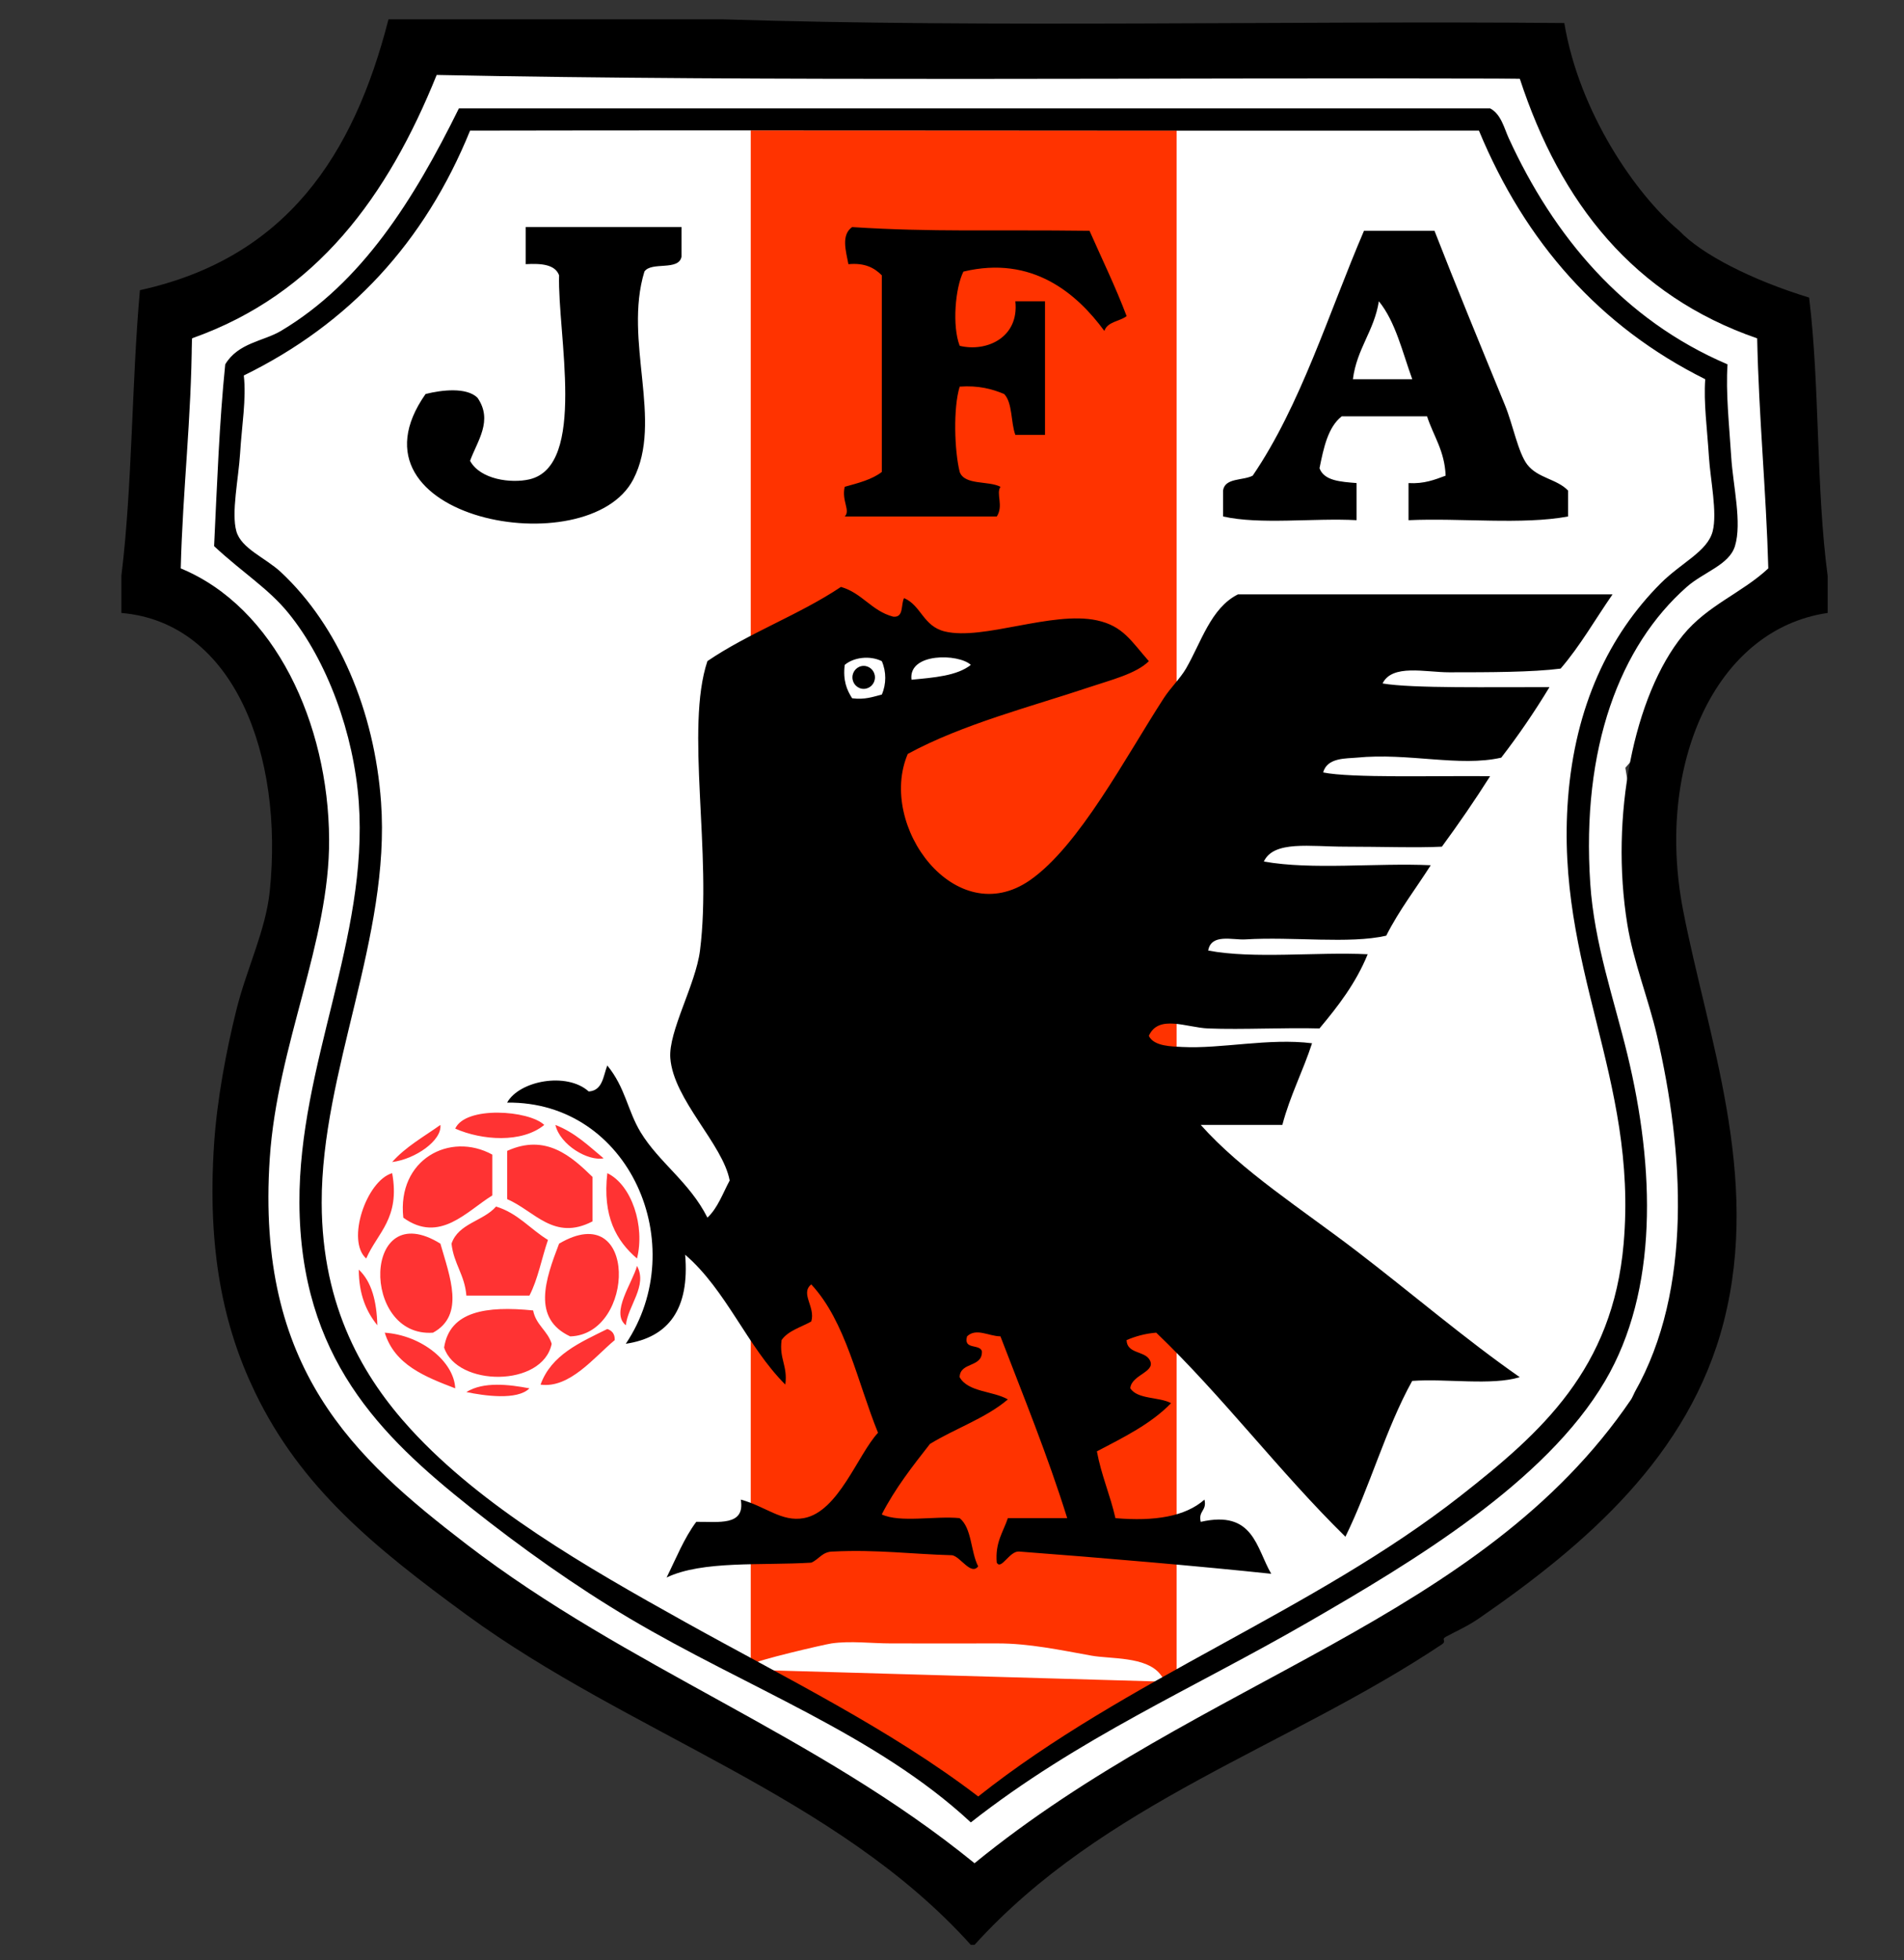 <svg xmlns="http://www.w3.org/2000/svg" width="196.56" height="202.32" viewBox="0 0 196.56 202.32"><rect x="0" y="0" width="196.56" height="202.32" fill="#333333" stroke="none"/><path fill-rule="evenodd" clip-rule="evenodd" fill="#fff" d="M100.03 196.455l63.533-41 11.334-18.723-2.667-30.277-4.434-27.21 14.767-17.034V35.12l-25.666-27-111.424-1-25.526 26.707-2.667 26.756 14.333 17.91-2.383 19.628-4.334 30.874 11.347 26.127z"/><g fill-rule="evenodd" clip-rule="evenodd" fill="#f30"><path d="M121.466 173.608l-43.963-1.262V13.46h43.963zM78.27 172.416c1.805 1.013 3.142 2.61 5.078 3.477 1.065.476 2.228.877 3.262 1.336 1.516.67 2.385 1.597 3.59 2.66.965.855 2.347 1.468 3.46 2.136 1.343.806 2.583 1.39 3.856 2.304.66.475 2.415 1.795 3.34 1.8.67.005 1.982-1.184 2.542-1.603 1.823-1.368 3.93-2.46 5.81-3.73 2.622-1.77 5.193-3.98 8.23-5.152 1.61-.622 3.78-1.056 2.327-2.856-1.482-1.836-5.102-1.543-7.1-1.904-3.15-.568-6.472-1.27-9.682-1.26-3.676.013-7.352 0-11.026 0-1.99 0-4.153-.285-6.113 0-.757.11-8.065 1.81-8.107 2.127"/></g><path fill-rule="evenodd" clip-rule="evenodd" fill="#fff" d="M85.45 65.913h15.298v7.712h-15.3z"/><g fill-rule="evenodd" clip-rule="evenodd"><path d="M47.38 11.185h106.454c1.13.593 1.45 2.05 1.915 3.063 4.622 10.094 11.807 18.756 22.592 23.358-.188 2.952.16 6.068.383 9.574.188 2.957 1.127 6.78.383 9.19-.6 1.946-3.217 2.66-4.978 4.212-6.888 6.074-10.898 16.595-9.957 30.634.414 6.177 2.457 11.955 3.83 17.615 2.86 11.8 3.193 24.36-2.298 33.7-6.166 10.483-19.842 18.66-30.635 24.89-11.93 6.887-23.738 11.96-34.847 20.678-9.71-9.043-23.243-13.95-35.23-21.06-5.596-3.32-11.133-7.252-16.466-11.488-9.227-7.335-17.54-15.448-17.615-31.4-.066-14.26 7.134-27.316 6.127-41.358-.506-7.045-3.245-14.585-7.276-19.53-2.068-2.535-4.624-4.076-7.66-6.892.304-6.335.536-12.74 1.15-18.764 1.334-2.233 3.957-2.383 5.744-3.446 8.367-4.976 13.728-13.553 18.38-22.975zm1.148 2.297C43.844 25.01 36.053 33.43 25.168 38.756c.276 2.407-.207 5.16-.382 8.042-.155 2.56-.926 6.135-.383 8.042.51 1.794 3.005 2.73 4.595 4.212 5.945 5.545 9.665 14.336 10.34 23.742.994 13.898-6.158 27.76-6.128 41.357.024 10.86 4.388 18.114 9.19 23.36 7.343 8.02 18.045 14.183 28.337 19.91 10.394 5.788 21.14 11.04 30.25 18 15.313-12.142 34.655-19.156 49.782-31.018 8.36-6.556 15.72-13.092 16.848-26.04 1.493-17.11-7.078-28.615-5.742-45.952.73-9.497 4.235-16.874 9.573-22.21 2.14-2.142 4.823-3.28 5.36-5.36.494-1.93-.238-5.354-.384-7.66-.19-3.02-.557-5.602-.384-8.04-10.903-5.435-18.568-14.11-23.36-25.658-36.037.032-69.533-.066-104.154 0zM70.355 23.44V26.5c-.29 1.497-3.107.466-3.83 1.53-2.187 7.17 1.98 15.41-1.148 21.446-4.625 8.93-30.52 4.12-21.444-8.808 1.663-.424 4.23-.72 5.36.384 1.63 2.352-.008 4.44-.765 6.51 1.045 1.937 4.24 2.352 6.127 1.914 5.958-1.383 2.887-15.01 3.063-21.062-.413-1.118-1.823-1.24-3.446-1.148v-3.83h16.083zM112.478 23.822c1.288 2.922 2.672 5.752 3.83 8.807-.722.555-1.99.562-2.298 1.53-2.828-3.85-7.425-7.837-14.552-6.126-.842 1.666-1.18 5.603-.384 7.66 2.78.674 6.154-.858 5.744-4.597h3.064v13.786h-3.064c-.48-1.308-.275-3.298-1.15-4.212-1.255-.53-2.67-.902-4.594-.764-.68 2.18-.548 6.604 0 8.807.516 1.4 2.954.876 4.213 1.532-.496.692.345 1.934-.383 3.064h-15.7c.625-.62-.342-1.603 0-3.065 1.4-.388 2.826-.748 3.83-1.532V28.417c-.764-.77-1.754-1.31-3.448-1.148-.27-1.41-.762-3.014.383-3.83 8.342.536 14.35.254 24.508.382zM148.09 23.822c2.144 5.51 4.727 11.78 7.276 17.998.823 2.01 1.355 4.896 2.298 6.127 1.08 1.41 3.054 1.477 4.213 2.68v2.682c-4.74.876-11.094.138-16.467.382v-3.83c1.623.092 2.71-.352 3.83-.766-.1-2.583-1.264-4.098-1.917-6.127h-8.807c-1.428 1.124-1.865 3.24-2.297 5.36.48 1.303 2.177 1.395 3.828 1.53v3.83c-4.484-.238-9.935.488-13.786-.382v-2.68c.2-1.334 2.062-1.003 3.063-1.533 4.963-7.29 7.81-16.698 11.488-25.273h7.277zm-8.423 15.317h6.127c-1.02-2.81-1.727-5.933-3.447-8.043-.492 3.083-2.274 4.875-2.68 8.042zM92.182 63.647c1.162.14.795-1.248 1.15-1.915 1.774.76 1.964 2.906 4.21 3.446 3.965.953 11.07-2.15 15.7-1.148 2.686.58 3.517 2.114 5.36 4.212-1.293 1.298-3.964 1.955-6.125 2.68-5.85 1.964-13.122 3.816-18.764 6.894-3.16 7.425 4.953 18.39 12.637 13.02 5.062-3.536 9.83-12.653 13.785-18.763.704-1.087 1.715-2.058 2.3-3.063 1.583-2.733 2.565-6.256 5.36-7.66h38.675c-1.78 2.562-3.35 5.332-5.36 7.66-2.917.375-7.327.382-11.488.382-2.486 0-5.893-.885-6.893 1.15 3.1.532 11.328.358 17.23.382-1.54 2.544-3.197 4.972-4.978 7.276-4.308.986-9.59-.532-14.935 0-1.025.102-3.05-.033-3.446 1.53 2.923.588 11.44.328 17.232.384-1.582 2.502-3.25 4.92-4.978 7.275-2.525.13-6.336 0-9.957 0-3.67 0-7.394-.66-8.424 1.532 4.98.892 11.614.128 17.23.382-1.536 2.42-3.27 4.643-4.595 7.275-3.812.872-9.623.08-14.55.382-1.312.08-3.523-.634-3.83 1.15 4.724.89 11.104.127 16.466.382-1.22 2.99-3.058 5.365-4.978 7.658-3.467-.107-7.955.14-11.488 0-2.235-.09-5.132-1.48-6.128.766.513 1.092 2.375 1.093 3.447 1.148 3.986.21 8.97-.944 13.402-.382-.94 2.89-2.268 5.392-3.065 8.425h-8.424c4.252 4.777 10.392 8.66 16.085 13.018 5.63 4.308 11.22 9.097 16.848 13.02-2.938.892-7.528.13-11.104.384-2.734 4.926-4.37 10.95-6.895 16.083-6.828-6.703-12.622-14.438-19.53-21.062-1.18.094-2.164.388-3.062.766.04 1.366 1.685 1.124 2.297 1.914.993 1.368-1.8 1.596-1.914 3.063.755 1.16 2.963.867 4.213 1.532-2.07 2.144-4.897 3.527-7.66 4.977.46 2.478 1.373 4.5 1.915 6.893 4.05.35 7.23-.173 9.19-1.914.276 1.172-.66 1.127-.384 2.297 5.468-1.254 5.724 2.703 7.277 5.36-7.152-.76-17.49-1.655-26.04-2.297-.986-.062-1.84 1.95-2.297 1.148-.18-2.095.67-3.157 1.148-4.595h6.127c-2.034-6.52-4.523-12.583-6.893-18.765-1.192-.003-2.496-.906-3.446 0-.403 1.424 1.29.75 1.532 1.532.073 1.734-2.247 1.07-2.3 2.68.867 1.56 3.44 1.413 4.98 2.298-2.274 1.938-5.43 2.995-8.042 4.596-1.794 2.29-3.59 4.58-4.978 7.276 1.92.89 5.485.132 8.04.383 1.277 1.02 1.13 3.466 1.916 4.978-.746.967-1.806-.977-2.68-1.148-4.104-.11-7.82-.605-12.254-.384-1.166-.017-1.49.81-2.298 1.148-5.174.315-11.214-.236-14.935 1.532.976-1.96 1.805-4.066 3.063-5.744 2.264-.034 5.074.48 4.596-2.297 2.593.71 4.2 2.332 6.51 1.914 3.574-.646 5.57-6.573 7.658-8.81-2.14-5.263-3.326-11.48-6.893-15.316-1.17.95.46 2.325 0 3.83-1.06.597-2.376.94-3.062 1.914-.267 1.926.65 2.67.383 4.596-3.954-3.96-6.085-9.742-10.338-13.402.47 5.575-1.68 8.53-6.127 9.19 6.803-10.133.423-25.05-12.254-24.89 1.262-2.265 6.154-3.19 8.425-1.15 1.44-.092 1.493-1.57 1.915-2.68 1.87 2.267 2.088 4.658 3.446 6.893 1.9 3.127 5.043 5.133 6.893 8.808 1.06-.983 1.584-2.5 2.297-3.83-.69-3.752-5.804-8.34-6.127-12.637-.208-2.757 2.617-7.573 3.064-11.105 1.264-9.998-1.553-22.937.765-29.868 4.248-2.898 9.507-4.79 13.785-7.658 2.187.625 3.154 2.47 5.367 3.063zm-4.977 4.978c-.196 1.6.213 2.594.766 3.446 1.317.168 2.147-.15 3.064-.382.472-1.083.472-2.364 0-3.447-1.266-.624-2.927-.384-3.83.385zm6.893 1.532c2.33-.222 4.708-.398 6.126-1.532-1.254-1.173-6.478-1.28-6.126 1.532z"/><g fill="#f33"><path d="M56.57 127.98c-.654 1.898-1.038 4.067-1.915 5.743h-6.51c-.162-2.136-1.31-3.285-1.532-5.36.703-2.105 3.295-2.32 4.595-3.83 2.255.68 3.535 2.337 5.362 3.446zM56.187 116.11c-2.312 1.893-6.43 1.594-9.19.38 1.048-2.36 7.602-1.907 9.19-.38zM45.465 116.11c.18 1.59-2.585 3.534-4.98 3.827 1.377-1.56 3.262-2.61 4.98-3.828zM57.336 116.11c2.025.78 3.443 2.172 4.978 3.444-1.607.322-4.49-1.375-4.978-3.445zM50.826 119.172v4.213c-2.64 1.62-5.438 5.007-9.19 2.298-.657-6.028 4.823-8.908 9.19-6.51zM61.165 121.47v4.595c-3.98 2.068-5.973-1.08-8.808-2.297v-4.98c3.996-1.82 6.654.583 8.808 2.683zM40.486 121.087c.843 4.672-1.52 6.137-2.68 8.808-2.087-1.83.024-8.04 2.68-8.808zM62.697 121.087c2.526 1.216 3.905 5.483 3.063 8.808-2.13-1.827-3.574-4.34-3.063-8.808zM45.465 128.362c.957 3.367 2.578 7.378-.766 9.19-7.466.532-7.29-14.188.765-9.19zM58.867 137.936c-3.968-1.85-2.578-5.85-1.15-9.573 8.165-4.815 7.896 9.367 1.15 9.573zM65.76 130.66c1.126 2.03-.958 4.14-1.148 6.126-1.626-1.286.716-4.428 1.148-6.126zM37.04 131.044c1.32 1.232 1.848 3.258 1.915 5.742-1.143-1.41-1.912-3.194-1.915-5.742zM55.038 135.256c.286 1.5 1.494 2.08 1.915 3.445-.93 4.51-9.784 4.443-11.105.385.577-3.762 4.364-4.316 9.19-3.83zM62.697 137.17c.47.168.786.49.766 1.148-2.117 1.752-4.64 5.008-7.66 4.596 1.12-3.094 4.08-4.345 6.894-5.744zM39.72 137.553c3.848.272 7.153 3.012 7.276 5.744-3.138-1.202-6.252-2.428-7.275-5.744zM54.655 143.297c-1.234 1.263-4.7.766-6.51.383 1.765-1.1 4.4-.785 6.51-.383z"/></g><path d="M74.567 1.995c28.21.894 58.08.127 86.926.383 1.522 9.2 7.388 17.708 11.87 21.444 2.277 2.42 7.48 5.08 13.402 6.893 1.115 9.097.706 19.718 1.915 28.72v3.83c-11.655 1.695-17.804 15.75-14.935 30.634 2.53 13.116 8.063 27.436 4.213 42.506-3.557 13.914-14.39 23.12-25.274 30.634-1.226.847-2.594 1.44-3.445 1.914-.493.273.147.41-.384.766-15.89 10.6-34.94 16.326-48.25 31.018h-.383c-13.915-15.46-35.165-21.708-52.08-34.08-9.5-6.95-17.07-13.098-21.826-22.977-3.236-6.72-4.95-14.644-4.212-25.655.3-4.483 1.232-9.493 2.298-13.785 1.063-4.282 3.027-8.19 3.446-12.254 1.447-14.024-3.667-27.735-15.318-28.72v-3.83c1.145-9.32 1.052-19.88 1.915-29.485C29.56 26.63 36.515 16.025 40.104 1.998c11.488-.002 22.976-.002 34.463-.002zm-54.76 32.932c-.046 8.25-.942 15.65-1.148 23.74 9.715 4.01 15.247 15.993 15.317 27.955.062 10.592-5.342 21.22-6.127 32.932-1.458 21.742 8.707 30.92 20.295 39.825 16.7 12.83 36.08 19.588 52.462 32.932 23.524-19.192 52.25-25.023 67.78-47.867.124-.185.317-.652.382-.766 6.003-10.6 5.058-24.848 2.297-36.763-.895-3.856-2.43-7.61-3.063-11.488-1.82-11.152.673-23.668 5.743-29.87 2.553-3.12 6.076-4.34 8.808-6.893-.227-8.07-.98-15.615-1.15-23.74-12.71-4.394-20.29-13.916-24.507-26.807-37.523-.12-77.386.324-111.816-.38-5.03 12.457-12.347 22.626-25.274 27.187z"/><ellipse cx="89.163" cy="69.915" rx="1.163" ry="1.186"/></g></svg>